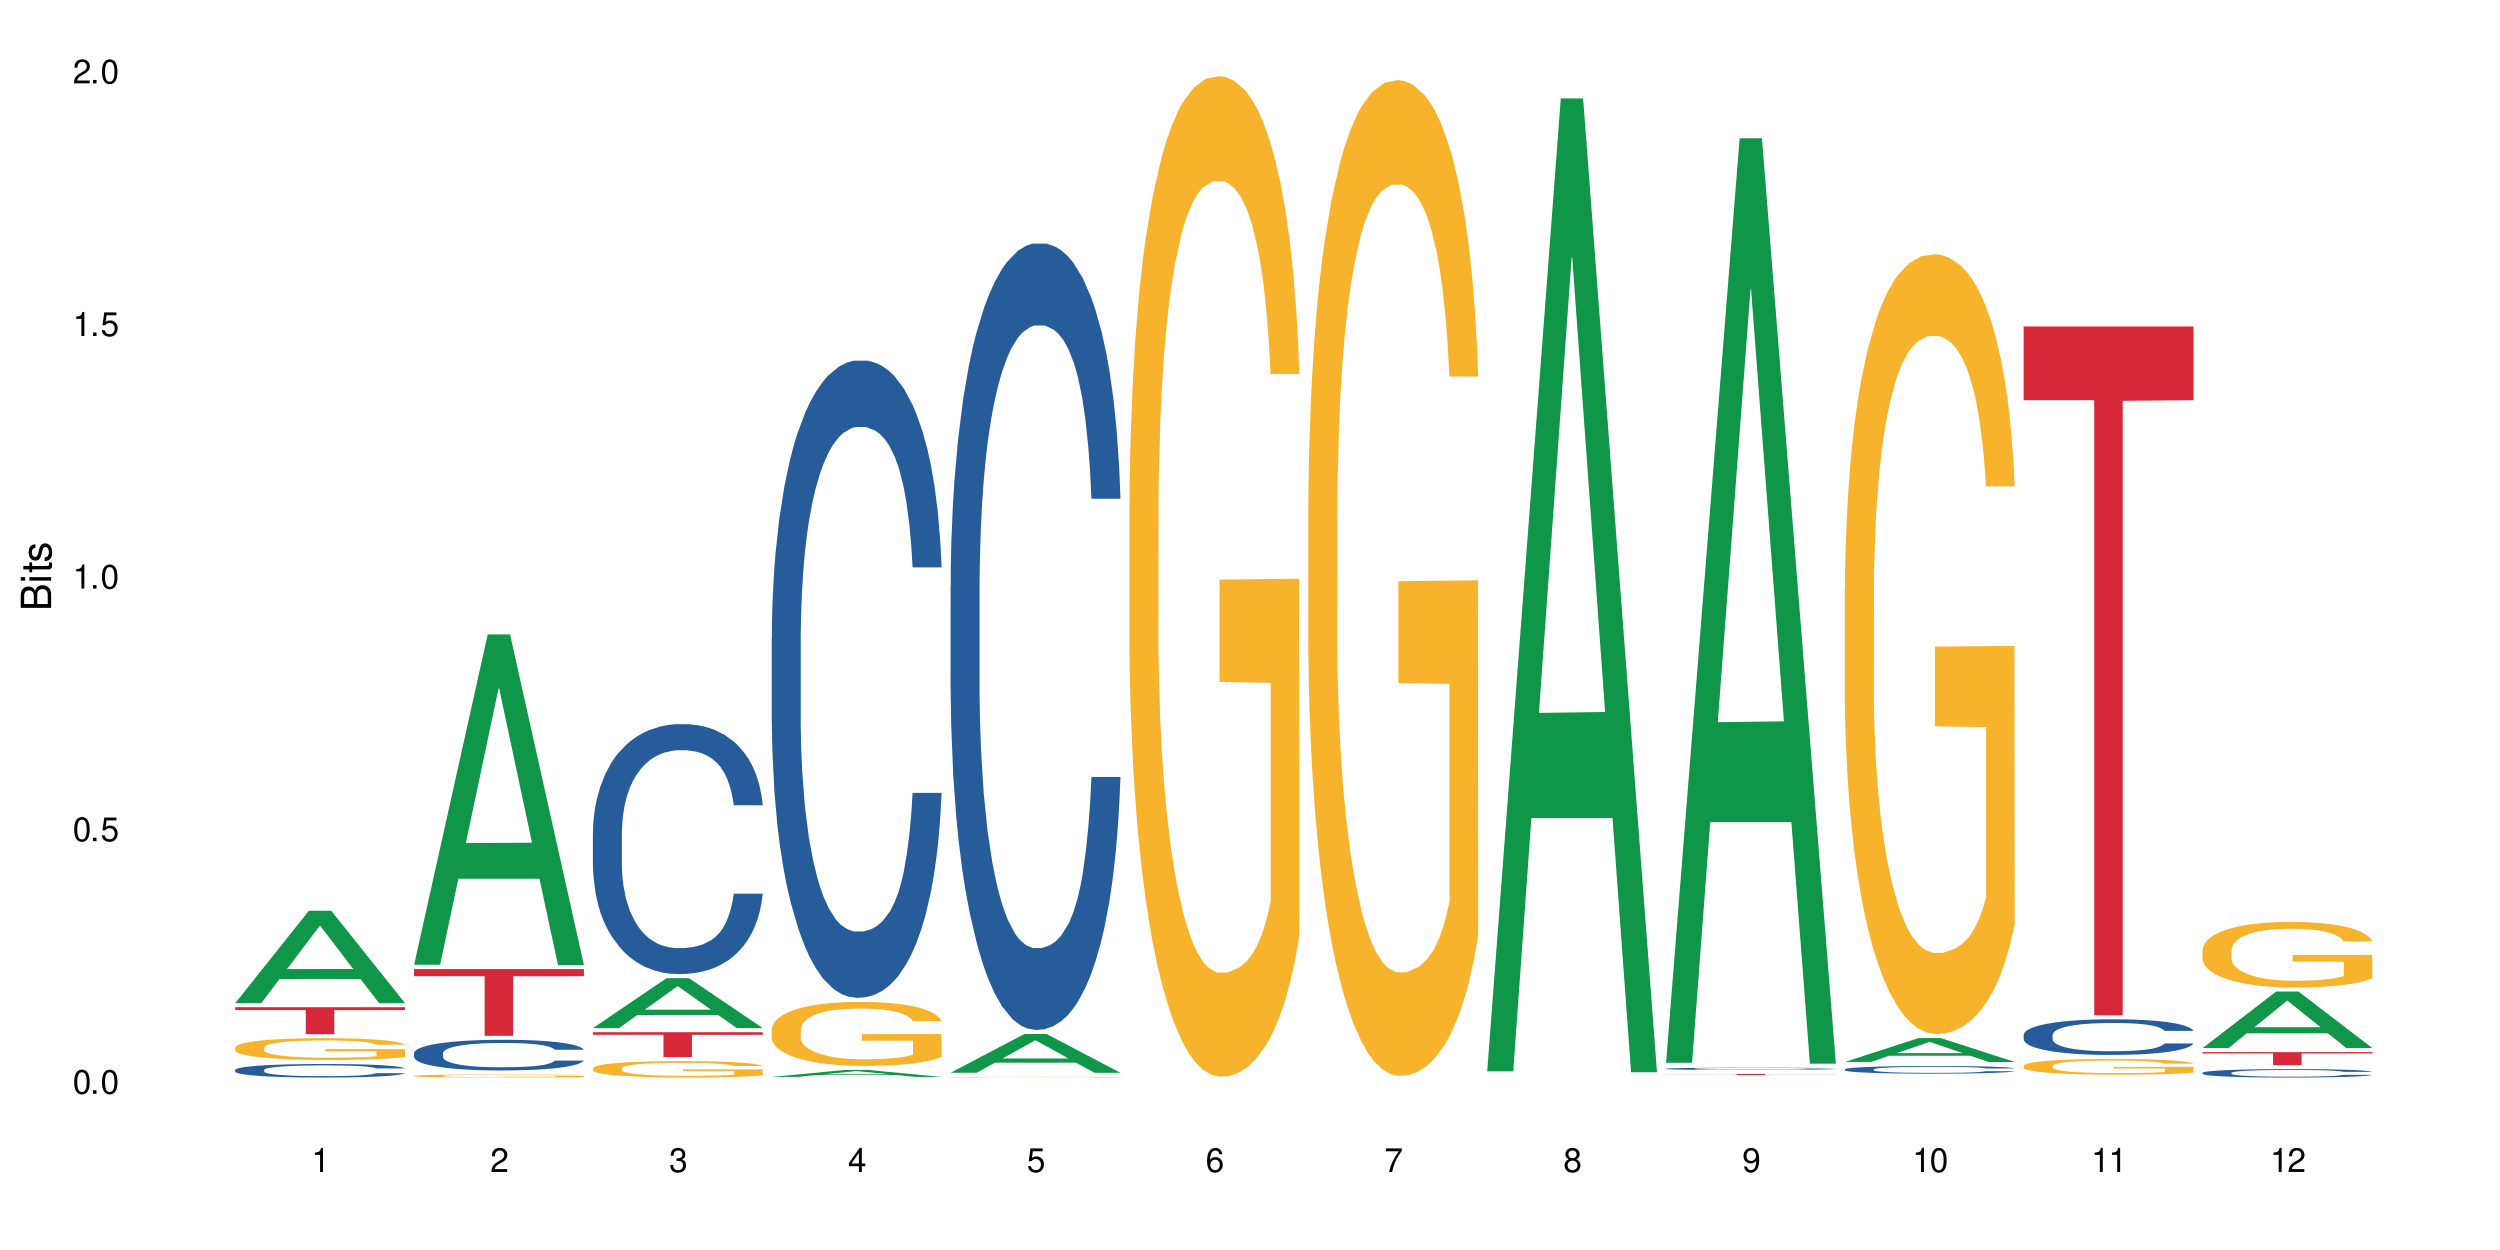 <?xml version="1.0" encoding="UTF-8"?>
<svg xmlns="http://www.w3.org/2000/svg" xmlns:xlink="http://www.w3.org/1999/xlink" width="720" height="360" viewBox="0 0 720 360">
<defs>
<g>
<g id="glyph-0-0">
</g>
<g id="glyph-0-1">
<path d="M 2.641 -6.938 C 2 -6.938 1.422 -6.656 1.078 -6.172 C 0.641 -5.562 0.406 -4.641 0.406 -3.359 C 0.406 -1.016 1.188 0.219 2.641 0.219 C 4.078 0.219 4.859 -1.016 4.859 -3.297 C 4.859 -4.641 4.656 -5.547 4.203 -6.172 C 3.844 -6.656 3.281 -6.938 2.641 -6.938 Z M 2.641 -6.188 C 3.547 -6.188 4 -5.25 4 -3.375 C 4 -1.406 3.562 -0.484 2.625 -0.484 C 1.734 -0.484 1.281 -1.438 1.281 -3.344 C 1.281 -5.25 1.734 -6.188 2.641 -6.188 Z M 2.641 -6.188 "/>
</g>
<g id="glyph-0-2">
<path d="M 1.828 -1 L 0.828 -1 L 0.828 0 L 1.828 0 Z M 1.828 -1 "/>
</g>
<g id="glyph-0-3">
<path d="M 4.562 -6.797 L 1.062 -6.797 L 0.547 -3.094 L 1.328 -3.094 C 1.719 -3.562 2.047 -3.734 2.578 -3.734 C 3.484 -3.734 4.062 -3.109 4.062 -2.094 C 4.062 -1.125 3.484 -0.531 2.578 -0.531 C 1.828 -0.531 1.375 -0.906 1.188 -1.672 L 0.328 -1.672 C 0.453 -1.109 0.547 -0.844 0.75 -0.594 C 1.125 -0.078 1.828 0.219 2.594 0.219 C 3.969 0.219 4.922 -0.781 4.922 -2.219 C 4.922 -3.562 4.031 -4.484 2.719 -4.484 C 2.25 -4.484 1.859 -4.359 1.469 -4.062 L 1.734 -5.969 L 4.562 -5.969 Z M 4.562 -6.797 "/>
</g>
<g id="glyph-0-4">
<path d="M 2.484 -4.938 L 2.484 0 L 3.328 0 L 3.328 -6.938 L 2.766 -6.938 C 2.469 -5.875 2.281 -5.734 0.984 -5.562 L 0.984 -4.938 Z M 2.484 -4.938 "/>
</g>
<g id="glyph-0-5">
<path d="M 4.859 -0.828 L 1.281 -0.828 C 1.359 -1.406 1.672 -1.781 2.5 -2.281 L 3.469 -2.828 C 4.406 -3.344 4.906 -4.062 4.906 -4.906 C 4.906 -5.484 4.672 -6.031 4.266 -6.406 C 3.859 -6.766 3.375 -6.938 2.719 -6.938 C 1.859 -6.938 1.219 -6.625 0.844 -6.031 C 0.609 -5.672 0.5 -5.234 0.484 -4.531 L 1.328 -4.531 C 1.359 -5.016 1.406 -5.281 1.531 -5.516 C 1.75 -5.938 2.188 -6.203 2.703 -6.203 C 3.469 -6.203 4.031 -5.641 4.031 -4.891 C 4.031 -4.344 3.719 -3.859 3.125 -3.516 L 2.234 -3 C 0.812 -2.172 0.406 -1.531 0.328 -0.016 L 4.859 -0.016 Z M 4.859 -0.828 "/>
</g>
<g id="glyph-0-6">
<path d="M 2.125 -3.188 L 2.578 -3.188 C 3.5 -3.188 3.984 -2.766 3.984 -1.922 C 3.984 -1.062 3.469 -0.531 2.594 -0.531 C 1.656 -0.531 1.203 -1 1.156 -2.016 L 0.312 -2.016 C 0.344 -1.453 0.438 -1.094 0.609 -0.781 C 0.953 -0.109 1.625 0.219 2.547 0.219 C 3.953 0.219 4.859 -0.625 4.859 -1.938 C 4.859 -2.828 4.516 -3.297 3.703 -3.594 C 4.344 -3.844 4.656 -4.328 4.656 -5.031 C 4.656 -6.219 3.875 -6.938 2.578 -6.938 C 1.203 -6.938 0.484 -6.172 0.453 -4.703 L 1.297 -4.703 C 1.312 -5.125 1.344 -5.359 1.453 -5.578 C 1.641 -5.969 2.062 -6.203 2.594 -6.203 C 3.344 -6.203 3.797 -5.75 3.797 -5 C 3.797 -4.516 3.609 -4.219 3.25 -4.047 C 3.016 -3.953 2.703 -3.922 2.125 -3.906 Z M 2.125 -3.188 "/>
</g>
<g id="glyph-0-7">
<path d="M 3.141 -1.672 L 3.141 0 L 3.984 0 L 3.984 -1.672 L 4.984 -1.672 L 4.984 -2.438 L 3.984 -2.438 L 3.984 -6.938 L 3.359 -6.938 L 0.266 -2.578 L 0.266 -1.672 Z M 3.141 -2.438 L 1 -2.438 L 3.141 -5.5 Z M 3.141 -2.438 "/>
</g>
<g id="glyph-0-8">
<path d="M 4.781 -5.125 C 4.609 -6.266 3.891 -6.938 2.844 -6.938 C 2.094 -6.938 1.422 -6.578 1.031 -5.953 C 0.594 -5.266 0.406 -4.422 0.406 -3.172 C 0.406 -2 0.578 -1.25 0.984 -0.641 C 1.359 -0.078 1.953 0.219 2.703 0.219 C 3.984 0.219 4.922 -0.75 4.922 -2.094 C 4.922 -3.375 4.062 -4.281 2.844 -4.281 C 2.172 -4.281 1.641 -4.031 1.281 -3.516 C 1.281 -5.234 1.828 -6.188 2.797 -6.188 C 3.391 -6.188 3.797 -5.797 3.938 -5.125 Z M 2.734 -3.531 C 3.547 -3.531 4.062 -2.953 4.062 -2.031 C 4.062 -1.156 3.484 -0.531 2.703 -0.531 C 1.922 -0.531 1.328 -1.188 1.328 -2.078 C 1.328 -2.938 1.906 -3.531 2.734 -3.531 Z M 2.734 -3.531 "/>
</g>
<g id="glyph-0-9">
<path d="M 4.984 -6.797 L 0.438 -6.797 L 0.438 -5.969 L 4.109 -5.969 C 2.5 -3.656 1.828 -2.234 1.328 0 L 2.219 0 C 2.594 -2.172 3.453 -4.047 4.984 -6.094 Z M 4.984 -6.797 "/>
</g>
<g id="glyph-0-10">
<path d="M 3.75 -3.656 C 4.469 -4.094 4.688 -4.438 4.688 -5.078 C 4.688 -6.172 3.844 -6.938 2.641 -6.938 C 1.438 -6.938 0.594 -6.172 0.594 -5.094 C 0.594 -4.438 0.812 -4.094 1.516 -3.656 C 0.734 -3.266 0.359 -2.703 0.359 -1.922 C 0.359 -0.656 1.281 0.219 2.641 0.219 C 3.984 0.219 4.922 -0.656 4.922 -1.922 C 4.922 -2.703 4.531 -3.266 3.75 -3.656 Z M 2.641 -6.188 C 3.359 -6.188 3.812 -5.75 3.812 -5.062 C 3.812 -4.406 3.344 -3.984 2.641 -3.984 C 1.922 -3.984 1.453 -4.406 1.453 -5.078 C 1.453 -5.75 1.922 -6.188 2.641 -6.188 Z M 2.641 -3.266 C 3.484 -3.266 4.062 -2.719 4.062 -1.906 C 4.062 -1.078 3.484 -0.531 2.625 -0.531 C 1.797 -0.531 1.219 -1.094 1.219 -1.906 C 1.219 -2.719 1.781 -3.266 2.641 -3.266 Z M 2.641 -3.266 "/>
</g>
<g id="glyph-0-11">
<path d="M 0.516 -1.578 C 0.672 -0.453 1.406 0.219 2.438 0.219 C 3.188 0.219 3.859 -0.141 4.266 -0.766 C 4.688 -1.453 4.891 -2.297 4.891 -3.547 C 4.891 -4.719 4.703 -5.453 4.312 -6.078 C 3.938 -6.641 3.344 -6.938 2.594 -6.938 C 1.297 -6.938 0.359 -5.969 0.359 -4.625 C 0.359 -3.344 1.234 -2.453 2.453 -2.453 C 3.094 -2.453 3.578 -2.672 4.016 -3.203 C 4 -1.484 3.469 -0.531 2.5 -0.531 C 1.906 -0.531 1.484 -0.906 1.359 -1.578 Z M 2.578 -6.203 C 3.375 -6.203 3.969 -5.531 3.969 -4.641 C 3.969 -3.797 3.391 -3.188 2.547 -3.188 C 1.734 -3.188 1.234 -3.766 1.234 -4.688 C 1.234 -5.562 1.797 -6.203 2.578 -6.203 Z M 2.578 -6.203 "/>
</g>
<g id="glyph-1-0">
</g>
<g id="glyph-1-1">
<path d="M 0 -0.953 L 0 -4.891 C 0 -5.719 -0.234 -6.344 -0.734 -6.797 C -1.188 -7.234 -1.812 -7.469 -2.5 -7.469 C -3.547 -7.469 -4.188 -7 -4.625 -5.875 C -4.984 -6.688 -5.625 -7.094 -6.531 -7.094 C -7.172 -7.094 -7.734 -6.859 -8.141 -6.391 C -8.562 -5.922 -8.75 -5.344 -8.75 -4.5 L -8.75 -0.953 Z M -4.984 -2.062 L -7.766 -2.062 L -7.766 -4.219 C -7.766 -4.844 -7.688 -5.203 -7.453 -5.5 C -7.219 -5.812 -6.859 -5.969 -6.375 -5.969 C -5.891 -5.969 -5.531 -5.812 -5.297 -5.5 C -5.062 -5.203 -4.984 -4.844 -4.984 -4.219 Z M -0.984 -2.062 L -4 -2.062 L -4 -4.781 C -4 -5.766 -3.438 -6.359 -2.484 -6.359 C -1.547 -6.359 -0.984 -5.766 -0.984 -4.781 Z M -0.984 -2.062 "/>
</g>
<g id="glyph-1-2">
<path d="M -6.281 -1.797 L -6.281 -0.797 L 0 -0.797 L 0 -1.797 Z M -8.75 -1.797 L -8.75 -0.797 L -7.484 -0.797 L -7.484 -1.797 Z M -8.75 -1.797 "/>
</g>
<g id="glyph-1-3">
<path d="M -6.281 -3.047 L -6.281 -2.016 L -8.016 -2.016 L -8.016 -1.016 L -6.281 -1.016 L -6.281 -0.172 L -5.469 -0.172 L -5.469 -1.016 L -0.719 -1.016 C -0.078 -1.016 0.281 -1.453 0.281 -2.234 C 0.281 -2.5 0.25 -2.719 0.188 -3.047 L -0.641 -3.047 C -0.609 -2.906 -0.594 -2.766 -0.594 -2.562 C -0.594 -2.141 -0.719 -2.016 -1.156 -2.016 L -5.469 -2.016 L -5.469 -3.047 Z M -6.281 -3.047 "/>
</g>
<g id="glyph-1-4">
<path d="M -4.531 -5.25 C -5.766 -5.25 -6.469 -4.422 -6.469 -2.969 C -6.469 -1.516 -5.719 -0.562 -4.547 -0.562 C -3.562 -0.562 -3.094 -1.062 -2.734 -2.562 L -2.516 -3.484 C -2.344 -4.188 -2.094 -4.469 -1.641 -4.469 C -1.047 -4.469 -0.641 -3.875 -0.641 -3 C -0.641 -2.453 -0.797 -2 -1.062 -1.75 C -1.25 -1.594 -1.422 -1.531 -1.875 -1.469 L -1.875 -0.406 C -0.422 -0.453 0.281 -1.266 0.281 -2.922 C 0.281 -4.5 -0.5 -5.516 -1.719 -5.516 C -2.656 -5.516 -3.172 -4.984 -3.469 -3.734 L -3.703 -2.766 C -3.891 -1.953 -4.156 -1.609 -4.594 -1.609 C -5.188 -1.609 -5.547 -2.125 -5.547 -2.938 C -5.547 -3.75 -5.203 -4.172 -4.531 -4.203 Z M -4.531 -5.25 "/>
</g>
</g>
</defs>
<rect x="-72" y="-36" width="864" height="432" fill="rgb(100%, 100%, 100%)" fill-opacity="1"/>
<path fill-rule="nonzero" fill="rgb(6.275%, 58.824%, 28.235%)" fill-opacity="1" d="M 67.73 288.895 L 67.785 288.867 L 88.957 262.293 L 95.387 262.293 L 116.664 288.918 L 109.188 288.918 L 103.855 281.969 L 80.488 281.969 L 75.258 288.895 L 67.73 288.895 L 82.734 279.094 L 101.711 279.066 L 92.25 266.645 L 92.145 266.617 L 92.039 266.691 L 82.684 279.066 L 82.734 279.094 Z M 67.73 288.895 "/>
<path fill-rule="nonzero" fill="rgb(14.51%, 36.078%, 60%)" fill-opacity="1" d="M 67.73 308.133 L 67.789 308.129 L 67.789 308.043 L 67.969 307.906 L 68.387 307.734 L 68.805 307.617 L 69.879 307.406 L 71.371 307.203 L 72.922 307.047 L 74.055 306.953 L 75.07 306.883 L 77.398 306.75 L 78.891 306.684 L 80.5 306.621 L 82.469 306.559 L 83.902 306.523 L 87.125 306.469 L 89.512 306.441 L 91.363 306.434 L 95.359 306.434 L 97.746 306.445 L 99.477 306.465 L 101.387 306.492 L 102.996 306.523 L 105.801 306.602 L 108.309 306.703 L 109.441 306.762 L 111.234 306.871 L 112.605 306.977 L 113.559 307.07 L 114.633 307.203 L 115.59 307.363 L 116.305 307.547 L 116.664 307.699 L 108.309 307.699 L 107.891 307.555 L 107.414 307.445 L 106.52 307.301 L 105.625 307.195 L 104.371 307.094 L 103.238 307.023 L 101.684 306.957 L 100.312 306.914 L 98.879 306.883 L 97.508 306.859 L 94.883 306.84 L 91.84 306.84 L 90.707 306.848 L 88.379 306.875 L 87.125 306.898 L 85.336 306.949 L 84.082 306.996 L 82.59 307.066 L 81.574 307.129 L 80.32 307.223 L 79.426 307.305 L 78.414 307.422 L 77.816 307.512 L 77.277 307.609 L 76.801 307.727 L 76.441 307.852 L 76.203 307.984 L 76.086 308.113 L 76.086 308.668 L 76.203 308.797 L 76.504 308.945 L 77.277 309.164 L 78.414 309.352 L 79.727 309.504 L 80.977 309.609 L 81.695 309.66 L 82.648 309.715 L 84.141 309.789 L 86.289 309.859 L 87.543 309.887 L 89.453 309.918 L 91.422 309.93 L 94.047 309.93 L 96.375 309.918 L 97.926 309.898 L 99.535 309.871 L 101.746 309.809 L 103.117 309.754 L 104.312 309.684 L 105.207 309.617 L 105.801 309.559 L 106.699 309.449 L 107.414 309.328 L 107.949 309.203 L 108.309 309.082 L 116.664 309.082 L 116.305 309.223 L 115.77 309.363 L 115.23 309.469 L 114.395 309.59 L 113.441 309.703 L 112.066 309.828 L 110.934 309.91 L 109.441 310 L 108.07 310.066 L 106.578 310.129 L 104.371 310.199 L 102.938 310.234 L 101.387 310.266 L 99.535 310.297 L 97.211 310.32 L 94.703 310.336 L 92.375 310.34 L 89.871 310.332 L 88.02 310.316 L 85.574 310.285 L 82.531 310.219 L 80.32 310.152 L 78.59 310.086 L 77.102 310.012 L 75.43 309.918 L 73.281 309.758 L 71.969 309.637 L 71.074 309.539 L 70.059 309.398 L 69.344 309.273 L 68.508 309.074 L 67.91 308.82 L 67.73 308.625 Z M 67.73 308.133 "/>
<path fill-rule="nonzero" fill="rgb(96.863%, 70.196%, 16.863%)" fill-opacity="1" d="M 67.73 301.688 L 67.789 301.68 L 67.789 301.566 L 68.031 301.309 L 68.625 300.953 L 69.402 300.66 L 70.238 300.43 L 70.773 300.309 L 71.668 300.137 L 72.445 300.012 L 74.414 299.754 L 76.922 299.516 L 78.293 299.41 L 79.844 299.312 L 82.051 299.203 L 83.066 299.164 L 86.172 299.074 L 89.691 299.016 L 93.57 298.996 L 95.359 299.004 L 97.805 299.027 L 101.148 299.09 L 103.059 299.148 L 104.551 299.203 L 106.102 299.277 L 108.012 299.395 L 109.801 299.531 L 111.234 299.668 L 112.664 299.84 L 113.859 300.023 L 114.871 300.223 L 115.77 300.465 L 116.305 300.664 L 116.664 300.867 L 108.367 300.867 L 107.891 300.664 L 107.355 300.512 L 106.461 300.32 L 105.562 300.184 L 104.668 300.074 L 102.996 299.926 L 101.566 299.836 L 99.777 299.754 L 98.047 299.703 L 96.074 299.668 L 94.883 299.656 L 91.719 299.656 L 88.855 299.695 L 87.184 299.742 L 85.992 299.789 L 84.32 299.875 L 83.305 299.945 L 82.707 299.988 L 80.918 300.168 L 79.727 300.328 L 79.07 300.438 L 78.234 300.609 L 77.637 300.762 L 76.98 300.992 L 76.621 301.164 L 76.145 301.555 L 76.086 302.586 L 76.266 302.805 L 76.621 303.039 L 77.102 303.246 L 77.816 303.461 L 78.531 303.629 L 79.785 303.852 L 80.859 304 L 81.695 304.098 L 83.305 304.254 L 83.961 304.305 L 85.512 304.406 L 87.125 304.488 L 89.094 304.559 L 90.586 304.59 L 92.973 304.621 L 96.016 304.621 L 99.598 304.586 L 101.863 304.539 L 103.414 304.492 L 104.43 304.453 L 105.684 304.391 L 106.578 304.332 L 107.414 304.27 L 108.43 304.172 L 108.43 302.805 L 93.688 302.797 L 93.688 302.156 L 116.602 302.148 L 116.664 304.391 L 115.41 304.547 L 113.859 304.695 L 112.367 304.809 L 110.816 304.906 L 108.605 305.016 L 106.816 305.086 L 104.07 305.164 L 101.566 305.215 L 98.941 305.25 L 96.613 305.27 L 93.867 305.273 L 91.422 305.262 L 88.797 305.227 L 86.707 305.184 L 84.797 305.125 L 82.887 305.051 L 80.5 304.93 L 78.949 304.832 L 77.34 304.711 L 75.727 304.57 L 74.297 304.414 L 73.34 304.293 L 72.387 304.156 L 71.371 303.984 L 70.418 303.789 L 69.699 303.613 L 69.043 303.41 L 68.566 303.223 L 68.09 302.965 L 67.852 302.758 L 67.73 302.578 Z M 67.73 301.688 "/>
<path fill-rule="nonzero" fill="rgb(83.922%, 15.686%, 22.353%)" fill-opacity="1" d="M 67.73 290.078 L 116.664 290.078 L 116.664 290.906 L 96.27 290.914 L 96.27 297.84 L 88.066 297.84 L 88.066 290.922 L 87.945 290.906 L 67.73 290.906 Z M 67.73 290.078 "/>
<path fill-rule="nonzero" fill="rgb(6.275%, 58.824%, 28.235%)" fill-opacity="1" d="M 119.238 277.848 L 119.289 277.758 L 140.465 182.707 L 146.895 182.707 L 168.172 277.938 L 160.695 277.938 L 155.363 253.078 L 131.996 253.078 L 126.766 277.848 L 119.238 277.848 L 134.242 242.797 L 153.219 242.707 L 143.758 198.266 L 143.652 198.176 L 143.547 198.445 L 134.191 242.707 L 134.242 242.797 Z M 119.238 277.848 "/>
<path fill-rule="nonzero" fill="rgb(14.51%, 36.078%, 60%)" fill-opacity="1" d="M 119.238 303.305 L 119.297 303.297 L 119.297 303.102 L 119.477 302.797 L 119.895 302.41 L 120.312 302.141 L 121.387 301.668 L 122.879 301.207 L 124.43 300.852 L 125.562 300.641 L 126.578 300.48 L 128.906 300.184 L 130.398 300.031 L 132.008 299.891 L 133.977 299.754 L 135.41 299.676 L 138.633 299.547 L 141.02 299.488 L 142.871 299.465 L 146.867 299.465 L 149.254 299.496 L 150.984 299.539 L 152.895 299.602 L 154.504 299.676 L 157.309 299.852 L 159.816 300.078 L 160.949 300.207 L 162.742 300.457 L 164.113 300.699 L 165.066 300.91 L 166.141 301.207 L 167.098 301.57 L 167.812 301.98 L 168.172 302.328 L 159.816 302.328 L 159.398 302.004 L 158.922 301.754 L 158.027 301.426 L 157.133 301.191 L 155.879 300.957 L 154.746 300.805 L 153.191 300.652 L 151.82 300.555 L 150.387 300.48 L 149.016 300.434 L 146.391 300.383 L 143.348 300.383 L 142.211 300.402 L 139.887 300.465 L 138.633 300.523 L 136.844 300.633 L 135.59 300.738 L 134.098 300.902 L 133.082 301.039 L 131.828 301.246 L 130.934 301.434 L 129.922 301.699 L 129.324 301.902 L 128.785 302.125 L 128.309 302.391 L 127.949 302.676 L 127.711 302.973 L 127.594 303.262 L 127.594 304.512 L 127.711 304.805 L 128.012 305.141 L 128.785 305.633 L 129.922 306.062 L 131.234 306.398 L 132.484 306.641 L 133.203 306.754 L 134.156 306.883 L 135.648 307.047 L 137.797 307.207 L 139.051 307.27 L 140.961 307.336 L 142.93 307.367 L 145.555 307.367 L 147.883 307.336 L 149.434 307.297 L 151.043 307.23 L 153.254 307.094 L 154.625 306.965 L 155.816 306.812 L 156.715 306.66 L 157.309 306.527 L 158.207 306.277 L 158.922 306.004 L 159.457 305.723 L 159.816 305.449 L 168.172 305.449 L 167.812 305.77 L 167.277 306.086 L 166.738 306.32 L 165.902 306.602 L 164.949 306.852 L 163.574 307.133 L 162.441 307.32 L 160.949 307.52 L 159.578 307.676 L 158.086 307.812 L 155.879 307.973 L 154.445 308.055 L 152.895 308.125 L 151.043 308.191 L 148.719 308.246 L 146.211 308.277 L 143.883 308.289 L 141.379 308.27 L 139.527 308.238 L 137.082 308.168 L 134.039 308.02 L 131.828 307.867 L 130.098 307.715 L 128.605 307.555 L 126.938 307.336 L 124.789 306.98 L 123.477 306.707 L 122.582 306.48 L 121.566 306.168 L 120.852 305.883 L 120.016 305.434 L 119.418 304.859 L 119.238 304.418 Z M 119.238 303.305 "/>
<path fill-rule="nonzero" fill="rgb(96.863%, 70.196%, 16.863%)" fill-opacity="1" d="M 119.238 309.828 L 119.297 309.828 L 119.297 309.812 L 119.535 309.773 L 120.133 309.723 L 120.91 309.684 L 121.746 309.648 L 122.281 309.633 L 123.176 309.609 L 123.953 309.59 L 125.922 309.555 L 128.43 309.52 L 129.801 309.504 L 131.352 309.492 L 133.559 309.477 L 134.574 309.469 L 137.676 309.457 L 141.199 309.449 L 145.078 309.445 L 146.867 309.445 L 149.312 309.449 L 152.656 309.457 L 154.566 309.465 L 156.059 309.477 L 157.609 309.484 L 159.52 309.5 L 161.309 309.52 L 162.742 309.539 L 164.172 309.566 L 165.367 309.59 L 166.379 309.621 L 167.277 309.652 L 167.812 309.684 L 168.172 309.711 L 159.875 309.711 L 159.398 309.684 L 158.863 309.66 L 157.965 309.633 L 157.07 309.613 L 156.176 309.598 L 154.504 309.578 L 153.074 309.566 L 151.281 309.555 L 149.551 309.547 L 147.582 309.539 L 143.227 309.539 L 140.363 309.547 L 138.691 309.551 L 137.5 309.559 L 135.828 309.57 L 134.812 309.578 L 134.215 309.586 L 132.426 309.613 L 131.234 309.633 L 130.578 309.648 L 129.742 309.676 L 129.145 309.695 L 128.488 309.73 L 128.129 309.754 L 127.652 309.809 L 127.594 309.957 L 127.773 309.988 L 128.129 310.02 L 128.605 310.051 L 129.324 310.082 L 130.039 310.105 L 131.293 310.137 L 132.367 310.156 L 133.203 310.172 L 134.812 310.191 L 135.469 310.199 L 137.02 310.215 L 138.633 310.227 L 140.602 310.234 L 142.094 310.242 L 144.48 310.246 L 147.523 310.246 L 151.105 310.238 L 153.371 310.234 L 154.922 310.227 L 155.938 310.223 L 157.191 310.211 L 158.086 310.203 L 158.922 310.195 L 159.938 310.18 L 159.938 309.988 L 145.195 309.984 L 145.195 309.895 L 168.109 309.895 L 168.172 310.211 L 166.918 310.234 L 165.367 310.254 L 163.875 310.273 L 162.324 310.285 L 160.113 310.301 L 158.324 310.312 L 155.578 310.324 L 153.074 310.328 L 150.449 310.336 L 148.121 310.336 L 145.375 310.34 L 142.93 310.336 L 140.305 310.332 L 138.215 310.324 L 136.305 310.316 L 134.395 310.305 L 132.008 310.289 L 130.457 310.273 L 128.848 310.258 L 127.234 310.238 L 125.801 310.215 L 124.848 310.199 L 123.895 310.18 L 122.879 310.156 L 121.926 310.125 L 121.207 310.102 L 120.551 310.074 L 120.074 310.047 L 119.598 310.008 L 119.359 309.98 L 119.238 309.953 Z M 119.238 309.828 "/>
<path fill-rule="nonzero" fill="rgb(83.922%, 15.686%, 22.353%)" fill-opacity="1" d="M 119.238 279.094 L 168.172 279.094 L 168.172 281.152 L 147.777 281.168 L 147.777 298.309 L 139.574 298.309 L 139.574 281.188 L 139.453 281.152 L 119.238 281.152 Z M 119.238 279.094 "/>
<path fill-rule="nonzero" fill="rgb(6.275%, 58.824%, 28.235%)" fill-opacity="1" d="M 170.746 296.094 L 170.797 296.078 L 191.973 281.695 L 198.402 281.695 L 219.68 296.105 L 212.203 296.105 L 206.871 292.344 L 183.504 292.344 L 178.273 296.094 L 170.746 296.094 L 185.75 290.789 L 204.727 290.777 L 195.266 284.051 L 195.16 284.039 L 195.055 284.078 L 185.699 290.777 L 185.75 290.789 Z M 170.746 296.094 "/>
<path fill-rule="nonzero" fill="rgb(14.51%, 36.078%, 60%)" fill-opacity="1" d="M 170.746 239.887 L 170.805 239.82 L 170.805 238.242 L 170.984 235.742 L 171.402 232.586 L 171.82 230.414 L 172.895 226.531 L 174.387 222.785 L 175.938 219.891 L 177.07 218.18 L 178.086 216.863 L 180.414 214.43 L 181.906 213.18 L 183.516 212.062 L 185.484 210.941 L 186.918 210.285 L 190.141 209.234 L 192.527 208.773 L 194.375 208.574 L 198.375 208.574 L 200.762 208.84 L 202.492 209.168 L 204.402 209.695 L 206.012 210.285 L 208.816 211.734 L 211.324 213.574 L 212.457 214.625 L 214.25 216.668 L 215.621 218.641 L 216.574 220.352 L 217.648 222.785 L 218.605 225.742 L 219.32 229.098 L 219.68 231.926 L 211.324 231.926 L 210.906 229.297 L 210.43 227.258 L 209.535 224.559 L 208.641 222.652 L 207.387 220.746 L 206.25 219.496 L 204.699 218.246 L 203.328 217.457 L 201.895 216.863 L 200.523 216.469 L 197.898 216.074 L 194.855 216.074 L 193.719 216.207 L 191.395 216.73 L 190.141 217.191 L 188.352 218.113 L 187.098 218.969 L 185.605 220.285 L 184.59 221.402 L 183.336 223.113 L 182.441 224.625 L 181.426 226.797 L 180.832 228.441 L 180.293 230.281 L 179.816 232.453 L 179.457 234.754 L 179.219 237.191 L 179.102 239.559 L 179.102 249.754 L 179.219 252.121 L 179.52 254.883 L 180.293 258.898 L 181.426 262.383 L 182.742 265.145 L 183.992 267.121 L 184.711 268.039 L 185.664 269.094 L 187.156 270.41 L 189.305 271.723 L 190.559 272.25 L 192.469 272.777 L 194.438 273.039 L 197.062 273.039 L 199.391 272.777 L 200.941 272.449 L 202.551 271.922 L 204.762 270.805 L 206.133 269.75 L 207.324 268.5 L 208.223 267.25 L 208.816 266.199 L 209.711 264.16 L 210.43 261.922 L 210.965 259.621 L 211.324 257.383 L 219.68 257.383 L 219.32 260.016 L 218.785 262.582 L 218.246 264.488 L 217.41 266.789 L 216.457 268.828 L 215.082 271.133 L 213.949 272.645 L 212.457 274.289 L 211.086 275.539 L 209.594 276.656 L 207.387 277.973 L 205.953 278.633 L 204.402 279.223 L 202.551 279.75 L 200.227 280.211 L 197.719 280.473 L 195.391 280.539 L 192.887 280.406 L 191.035 280.145 L 188.59 279.551 L 185.547 278.367 L 183.336 277.117 L 181.605 275.867 L 180.113 274.555 L 178.445 272.777 L 176.297 269.883 L 174.984 267.645 L 174.086 265.805 L 173.074 263.238 L 172.355 260.938 L 171.523 257.254 L 170.926 252.582 L 170.746 248.965 Z M 170.746 239.887 "/>
<path fill-rule="nonzero" fill="rgb(96.863%, 70.196%, 16.863%)" fill-opacity="1" d="M 170.746 307.629 L 170.805 307.625 L 170.805 307.539 L 171.043 307.344 L 171.641 307.074 L 172.418 306.855 L 173.254 306.68 L 173.789 306.59 L 174.684 306.461 L 175.461 306.367 L 177.43 306.172 L 179.938 305.988 L 181.309 305.91 L 182.859 305.836 L 185.066 305.754 L 186.082 305.727 L 189.184 305.656 L 192.707 305.613 L 196.586 305.598 L 198.375 305.605 L 200.82 305.621 L 204.164 305.668 L 206.074 305.711 L 207.566 305.754 L 209.117 305.812 L 211.027 305.898 L 212.816 306 L 214.25 306.105 L 215.68 306.234 L 216.875 306.375 L 217.887 306.527 L 218.785 306.707 L 219.32 306.859 L 219.68 307.012 L 211.383 307.012 L 210.906 306.859 L 210.371 306.742 L 209.473 306.598 L 208.578 306.496 L 207.684 306.414 L 206.012 306.301 L 204.582 306.23 L 202.789 306.172 L 201.059 306.133 L 199.09 306.105 L 197.898 306.098 L 194.734 306.098 L 191.871 306.129 L 190.199 306.16 L 189.008 306.195 L 187.336 306.262 L 186.32 306.312 L 185.723 306.348 L 183.934 306.48 L 182.742 306.602 L 182.086 306.688 L 181.25 306.816 L 180.652 306.934 L 179.996 307.105 L 179.637 307.234 L 179.16 307.531 L 179.102 308.309 L 179.281 308.473 L 179.637 308.648 L 180.113 308.805 L 180.832 308.969 L 181.547 309.098 L 182.801 309.266 L 183.875 309.379 L 184.711 309.449 L 186.32 309.566 L 186.977 309.605 L 188.527 309.684 L 190.141 309.746 L 192.109 309.797 L 193.602 309.824 L 195.988 309.844 L 199.031 309.844 L 202.613 309.82 L 204.879 309.785 L 206.43 309.75 L 207.445 309.719 L 208.699 309.672 L 209.594 309.629 L 210.43 309.582 L 211.445 309.508 L 211.445 308.473 L 196.703 308.469 L 196.703 307.984 L 219.617 307.98 L 219.68 309.672 L 218.426 309.789 L 216.875 309.902 L 215.383 309.988 L 213.832 310.062 L 211.621 310.145 L 209.832 310.195 L 207.086 310.254 L 204.582 310.293 L 201.957 310.32 L 199.629 310.332 L 196.883 310.34 L 194.438 310.328 L 191.812 310.305 L 189.723 310.27 L 187.812 310.227 L 185.902 310.168 L 183.516 310.078 L 181.965 310.004 L 180.355 309.914 L 178.742 309.805 L 177.309 309.688 L 176.355 309.598 L 175.402 309.492 L 174.387 309.363 L 173.43 309.219 L 172.715 309.082 L 172.059 308.93 L 171.582 308.789 L 171.105 308.594 L 170.867 308.438 L 170.746 308.305 Z M 170.746 307.629 "/>
<path fill-rule="nonzero" fill="rgb(83.922%, 15.686%, 22.353%)" fill-opacity="1" d="M 170.746 297.266 L 219.68 297.266 L 219.68 298.031 L 199.285 298.039 L 199.285 304.441 L 191.078 304.441 L 191.078 298.047 L 190.961 298.031 L 170.746 298.031 Z M 170.746 297.266 "/>
<path fill-rule="nonzero" fill="rgb(6.275%, 58.824%, 28.235%)" fill-opacity="1" d="M 222.254 310.148 L 222.305 310.148 L 243.48 308.137 L 249.91 308.137 L 271.188 310.152 L 263.711 310.152 L 258.379 309.625 L 235.008 309.625 L 229.781 310.148 L 222.254 310.148 L 237.258 309.41 L 256.234 309.406 L 246.773 308.469 L 246.668 308.465 L 246.562 308.473 L 237.207 309.406 L 237.258 309.41 Z M 222.254 310.148 "/>
<path fill-rule="nonzero" fill="rgb(14.51%, 36.078%, 60%)" fill-opacity="1" d="M 222.254 183.719 L 222.312 183.551 L 222.312 179.523 L 222.492 173.148 L 222.91 165.098 L 223.328 159.562 L 224.402 149.664 L 225.895 140.102 L 227.445 132.719 L 228.578 128.359 L 229.594 125.004 L 231.922 118.797 L 233.414 115.609 L 235.023 112.758 L 236.992 109.906 L 238.426 108.227 L 241.648 105.543 L 244.035 104.367 L 245.883 103.867 L 249.883 103.867 L 252.27 104.535 L 254 105.375 L 255.91 106.719 L 257.52 108.227 L 260.324 111.918 L 262.832 116.617 L 263.965 119.301 L 265.754 124.5 L 267.129 129.531 L 268.082 133.895 L 269.156 140.102 L 270.113 147.648 L 270.828 156.207 L 271.188 163.418 L 262.832 163.418 L 262.414 156.711 L 261.938 151.508 L 261.043 144.629 L 260.145 139.766 L 258.895 134.902 L 257.758 131.715 L 256.207 128.527 L 254.836 126.512 L 253.402 125.004 L 252.031 123.996 L 249.406 122.988 L 246.363 122.988 L 245.227 123.324 L 242.902 124.668 L 241.648 125.844 L 239.855 128.191 L 238.605 130.371 L 237.113 133.727 L 236.098 136.578 L 234.844 140.941 L 233.949 144.797 L 232.934 150.336 L 232.34 154.527 L 231.801 159.227 L 231.324 164.762 L 230.965 170.633 L 230.727 176.84 L 230.609 182.879 L 230.609 208.883 L 230.727 214.922 L 231.027 221.969 L 231.801 232.199 L 232.934 241.09 L 234.25 248.137 L 235.5 253.168 L 236.219 255.52 L 237.172 258.203 L 238.664 261.559 L 240.812 264.914 L 242.066 266.254 L 243.977 267.598 L 245.945 268.27 L 248.57 268.27 L 250.898 267.598 L 252.449 266.758 L 254.059 265.418 L 256.266 262.562 L 257.641 259.879 L 258.832 256.691 L 259.73 253.504 L 260.324 250.82 L 261.219 245.621 L 261.938 239.918 L 262.473 234.047 L 262.832 228.34 L 271.188 228.34 L 270.828 235.051 L 270.289 241.594 L 269.754 246.461 L 268.918 252.332 L 267.965 257.531 L 266.59 263.402 L 265.457 267.262 L 263.965 271.457 L 262.594 274.645 L 261.102 277.496 L 258.895 280.852 L 257.461 282.527 L 255.91 284.039 L 254.059 285.379 L 251.73 286.555 L 249.227 287.223 L 246.898 287.391 L 244.391 287.059 L 242.543 286.387 L 240.098 284.875 L 237.051 281.855 L 234.844 278.668 L 233.113 275.48 L 231.621 272.125 L 229.953 267.598 L 227.805 260.215 L 226.492 254.512 L 225.594 249.816 L 224.582 243.273 L 223.863 237.402 L 223.031 228.008 L 222.434 216.094 L 222.254 206.867 Z M 222.254 183.719 "/>
<path fill-rule="nonzero" fill="rgb(96.863%, 70.196%, 16.863%)" fill-opacity="1" d="M 222.254 296.445 L 222.312 296.426 L 222.312 296.09 L 222.551 295.332 L 223.148 294.289 L 223.926 293.43 L 224.762 292.758 L 225.297 292.406 L 226.191 291.898 L 226.969 291.531 L 228.938 290.773 L 231.445 290.066 L 232.816 289.762 L 234.367 289.477 L 236.574 289.156 L 237.59 289.039 L 240.691 288.77 L 244.215 288.602 L 248.094 288.551 L 249.883 288.566 L 252.328 288.637 L 255.672 288.82 L 257.582 288.988 L 259.07 289.156 L 260.625 289.375 L 262.535 289.711 L 264.324 290.117 L 265.754 290.52 L 267.188 291.023 L 268.383 291.562 L 269.395 292.152 L 270.289 292.859 L 270.828 293.449 L 271.188 294.039 L 262.891 294.039 L 262.414 293.449 L 261.875 292.992 L 260.98 292.438 L 260.086 292.035 L 259.191 291.715 L 257.52 291.277 L 256.09 291.008 L 254.297 290.773 L 252.566 290.621 L 250.598 290.52 L 249.406 290.484 L 246.242 290.484 L 243.379 290.605 L 241.707 290.738 L 240.516 290.875 L 238.844 291.125 L 237.828 291.328 L 237.23 291.461 L 235.441 291.984 L 234.25 292.457 L 233.59 292.773 L 232.758 293.281 L 232.16 293.734 L 231.504 294.406 L 231.145 294.914 L 230.668 296.059 L 230.609 299.086 L 230.785 299.727 L 231.145 300.418 L 231.621 301.023 L 232.34 301.66 L 233.055 302.148 L 234.309 302.805 L 235.383 303.242 L 236.219 303.531 L 237.828 303.984 L 238.484 304.137 L 240.035 304.438 L 241.648 304.676 L 243.617 304.875 L 245.109 304.977 L 247.496 305.062 L 250.539 305.062 L 254.121 304.961 L 256.387 304.824 L 257.938 304.691 L 258.953 304.574 L 260.207 304.387 L 261.102 304.219 L 261.938 304.035 L 262.949 303.75 L 262.949 299.727 L 248.211 299.711 L 248.211 297.824 L 271.125 297.809 L 271.188 304.387 L 269.934 304.844 L 268.383 305.281 L 266.891 305.617 L 265.34 305.902 L 263.129 306.223 L 261.34 306.426 L 258.594 306.66 L 256.09 306.812 L 253.465 306.914 L 251.137 306.965 L 248.391 306.98 L 245.945 306.945 L 243.32 306.844 L 241.23 306.711 L 239.32 306.543 L 237.41 306.324 L 235.023 305.969 L 233.473 305.684 L 231.859 305.332 L 230.25 304.91 L 228.816 304.457 L 227.863 304.102 L 226.91 303.699 L 225.895 303.191 L 224.938 302.621 L 224.223 302.098 L 223.566 301.512 L 223.09 300.953 L 222.613 300.199 L 222.375 299.59 L 222.254 299.07 Z M 222.254 296.445 "/>
<path fill-rule="nonzero" fill="rgb(6.275%, 58.824%, 28.235%)" fill-opacity="1" d="M 273.762 308.957 L 273.812 308.945 L 294.984 297.797 L 301.418 297.797 L 322.695 308.969 L 315.219 308.969 L 309.887 306.051 L 286.516 306.051 L 281.289 308.957 L 273.762 308.957 L 288.766 304.844 L 307.742 304.836 L 298.281 299.621 L 298.176 299.609 L 298.07 299.645 L 288.711 304.836 L 288.766 304.844 Z M 273.762 308.957 "/>
<path fill-rule="nonzero" fill="rgb(14.51%, 36.078%, 60%)" fill-opacity="1" d="M 273.762 168.695 L 273.82 168.488 L 273.82 163.52 L 274 155.652 L 274.418 145.715 L 274.836 138.883 L 275.91 126.668 L 277.402 114.867 L 278.953 105.758 L 280.086 100.375 L 281.102 96.234 L 283.43 88.574 L 284.922 84.641 L 286.531 81.121 L 288.5 77.602 L 289.934 75.531 L 293.156 72.219 L 295.543 70.77 L 297.391 70.148 L 301.391 70.148 L 303.777 70.977 L 305.508 72.012 L 307.418 73.668 L 309.027 75.531 L 311.832 80.086 L 314.34 85.883 L 315.473 89.195 L 317.262 95.613 L 318.637 101.824 L 319.59 107.207 L 320.664 114.867 L 321.621 124.184 L 322.336 134.742 L 322.695 143.645 L 314.34 143.645 L 313.922 135.363 L 313.445 128.945 L 312.551 120.457 L 311.652 114.453 L 310.402 108.449 L 309.266 104.516 L 307.715 100.582 L 306.344 98.098 L 304.91 96.234 L 303.539 94.992 L 300.914 93.75 L 297.871 93.75 L 296.734 94.164 L 294.41 95.82 L 293.156 97.27 L 291.363 100.168 L 290.113 102.859 L 288.621 107 L 287.605 110.52 L 286.352 115.902 L 285.457 120.664 L 284.441 127.496 L 283.848 132.672 L 283.309 138.469 L 282.832 145.301 L 282.473 152.547 L 282.234 160.207 L 282.117 167.66 L 282.117 199.75 L 282.234 207.203 L 282.535 215.898 L 283.309 228.527 L 284.441 239.5 L 285.754 248.195 L 287.008 254.406 L 287.727 257.301 L 288.68 260.613 L 290.172 264.754 L 292.32 268.895 L 293.574 270.551 L 295.484 272.207 L 297.453 273.035 L 300.078 273.035 L 302.406 272.207 L 303.957 271.172 L 305.566 269.516 L 307.773 265.996 L 309.148 262.684 L 310.34 258.75 L 311.234 254.816 L 311.832 251.508 L 312.727 245.09 L 313.445 238.051 L 313.98 230.805 L 314.34 223.766 L 322.695 223.766 L 322.336 232.047 L 321.797 240.121 L 321.262 246.125 L 320.426 253.371 L 319.473 259.785 L 318.098 267.031 L 316.965 271.793 L 315.473 276.969 L 314.102 280.902 L 312.609 284.422 L 310.402 288.562 L 308.969 290.633 L 307.418 292.496 L 305.566 294.152 L 303.238 295.602 L 300.734 296.43 L 298.406 296.637 L 295.898 296.223 L 294.051 295.395 L 291.605 293.531 L 288.559 289.805 L 286.352 285.871 L 284.621 281.938 L 283.129 277.797 L 281.461 272.207 L 279.312 263.098 L 278 256.059 L 277.102 250.266 L 276.09 242.191 L 275.371 234.945 L 274.535 223.352 L 273.941 208.652 L 273.762 197.266 Z M 273.762 168.695 "/>
<path fill-rule="nonzero" fill="rgb(96.863%, 70.196%, 16.863%)" fill-opacity="1" d="M 273.762 310.219 L 273.82 310.215 L 274.059 310.203 L 274.656 310.191 L 275.434 310.184 L 276.27 310.176 L 276.805 310.172 L 277.699 310.164 L 278.477 310.16 L 280.445 310.152 L 282.949 310.145 L 284.324 310.141 L 285.875 310.137 L 288.082 310.133 L 289.098 310.133 L 292.199 310.129 L 295.723 310.125 L 301.391 310.125 L 303.836 310.129 L 307.18 310.129 L 309.09 310.133 L 310.578 310.133 L 312.133 310.137 L 314.039 310.141 L 315.832 310.145 L 317.262 310.148 L 318.695 310.156 L 319.891 310.16 L 320.902 310.168 L 321.797 310.176 L 322.336 310.184 L 322.695 310.188 L 314.398 310.188 L 313.922 310.184 L 313.383 310.176 L 310.699 310.164 L 309.027 310.156 L 307.598 310.156 L 305.805 310.152 L 304.074 310.148 L 294.887 310.148 L 293.215 310.152 L 292.02 310.152 L 290.352 310.156 L 289.336 310.16 L 288.738 310.16 L 286.949 310.164 L 285.754 310.172 L 285.098 310.176 L 284.266 310.18 L 283.668 310.188 L 283.012 310.195 L 282.652 310.199 L 282.176 310.211 L 282.117 310.246 L 282.293 310.254 L 282.652 310.262 L 283.129 310.27 L 283.848 310.277 L 284.562 310.281 L 285.816 310.289 L 286.891 310.297 L 287.727 310.297 L 289.336 310.305 L 289.992 310.305 L 291.543 310.309 L 293.156 310.312 L 295.125 310.312 L 296.617 310.316 L 305.625 310.316 L 307.895 310.312 L 309.445 310.312 L 310.461 310.309 L 311.715 310.309 L 312.609 310.305 L 313.445 310.305 L 314.457 310.301 L 314.457 310.254 L 299.719 310.254 L 299.719 310.234 L 322.633 310.234 L 322.695 310.309 L 321.441 310.312 L 319.891 310.32 L 318.398 310.324 L 316.844 310.324 L 314.637 310.328 L 312.848 310.332 L 310.102 310.336 L 302.645 310.336 L 299.898 310.34 L 297.453 310.336 L 292.738 310.336 L 290.828 310.332 L 288.918 310.332 L 286.531 310.328 L 284.98 310.324 L 283.367 310.32 L 281.758 310.312 L 280.324 310.309 L 279.371 310.305 L 278.414 310.301 L 277.402 310.293 L 276.445 310.289 L 275.73 310.281 L 275.074 310.273 L 274.598 310.27 L 274.121 310.262 L 273.879 310.254 L 273.762 310.246 Z M 273.762 310.219 "/>
<path fill-rule="nonzero" fill="rgb(96.863%, 70.196%, 16.863%)" fill-opacity="1" d="M 325.27 145.348 L 325.328 145.086 L 325.328 139.82 L 325.566 127.977 L 326.164 111.66 L 326.941 98.238 L 327.773 87.711 L 328.312 82.184 L 329.207 74.289 L 329.984 68.496 L 331.953 56.652 L 334.457 45.602 L 335.832 40.863 L 337.383 36.391 L 339.59 31.387 L 340.605 29.547 L 343.707 25.336 L 347.23 22.703 L 351.109 21.914 L 352.898 22.176 L 355.344 23.23 L 358.688 26.125 L 360.594 28.758 L 362.086 31.387 L 363.641 34.809 L 365.547 40.074 L 367.34 46.391 L 368.77 52.707 L 370.203 60.602 L 371.395 69.023 L 372.41 78.234 L 373.305 89.289 L 373.844 98.5 L 374.199 107.711 L 365.906 107.711 L 365.43 98.5 L 364.891 91.395 L 363.996 82.711 L 363.102 76.395 L 362.207 71.395 L 360.535 64.551 L 359.105 60.34 L 357.312 56.652 L 355.582 54.285 L 353.613 52.707 L 352.422 52.18 L 349.258 52.18 L 346.395 54.023 L 344.723 56.129 L 343.527 58.234 L 341.859 62.18 L 340.844 65.34 L 340.246 67.445 L 338.457 75.605 L 337.262 82.973 L 336.605 87.973 L 335.77 95.867 L 335.176 102.977 L 334.52 113.504 L 334.16 121.398 L 333.684 139.293 L 333.625 186.668 L 333.801 196.668 L 334.16 207.461 L 334.637 216.934 L 335.355 226.934 L 336.07 234.566 L 337.324 244.832 L 338.398 251.676 L 339.234 256.148 L 340.844 263.254 L 341.5 265.625 L 343.051 270.359 L 344.664 274.047 L 346.633 277.203 L 348.125 278.781 L 350.512 280.098 L 353.555 280.098 L 357.133 278.52 L 359.402 276.414 L 360.953 274.309 L 361.969 272.465 L 363.223 269.57 L 364.117 266.941 L 364.953 264.043 L 365.965 259.57 L 365.965 196.668 L 351.227 196.406 L 351.227 166.93 L 374.141 166.664 L 374.199 269.57 L 372.949 276.676 L 371.395 283.52 L 369.906 288.785 L 368.352 293.258 L 366.145 298.258 L 364.355 301.418 L 361.609 305.102 L 359.105 307.469 L 356.477 309.051 L 354.152 309.84 L 351.406 310.102 L 348.961 309.574 L 346.332 307.996 L 344.246 305.891 L 342.336 303.258 L 340.426 299.836 L 338.039 294.312 L 336.488 289.836 L 334.875 284.309 L 333.266 277.73 L 331.832 270.625 L 330.879 265.098 L 329.922 258.781 L 328.91 250.887 L 327.953 241.938 L 327.238 233.777 L 326.582 224.566 L 326.105 215.883 L 325.625 204.039 L 325.387 194.562 L 325.27 186.406 Z M 325.27 145.348 "/>
<path fill-rule="nonzero" fill="rgb(96.863%, 70.196%, 16.863%)" fill-opacity="1" d="M 376.777 145.902 L 376.836 145.641 L 376.836 140.402 L 377.074 128.617 L 377.672 112.379 L 378.449 99.02 L 379.281 88.543 L 379.82 83.043 L 380.715 75.184 L 381.492 69.422 L 383.461 57.637 L 385.965 46.637 L 387.34 41.922 L 388.891 37.469 L 391.098 32.492 L 392.113 30.656 L 395.215 26.469 L 398.734 23.848 L 402.613 23.062 L 404.406 23.324 L 406.852 24.371 L 410.195 27.254 L 412.102 29.871 L 413.594 32.492 L 415.148 35.898 L 417.055 41.137 L 418.848 47.422 L 420.277 53.707 L 421.711 61.566 L 422.902 69.945 L 423.918 79.113 L 424.812 90.113 L 425.352 99.281 L 425.707 108.449 L 417.414 108.449 L 416.938 99.281 L 416.398 92.211 L 415.504 83.566 L 414.609 77.281 L 413.715 72.305 L 412.043 65.492 L 410.609 61.305 L 408.82 57.637 L 407.09 55.277 L 405.121 53.707 L 403.93 53.184 L 400.766 53.184 L 397.902 55.016 L 396.23 57.113 L 395.035 59.207 L 393.367 63.137 L 392.352 66.281 L 391.754 68.375 L 389.965 76.496 L 388.77 83.828 L 388.113 88.805 L 387.277 96.664 L 386.684 103.734 L 386.027 114.211 L 385.668 122.07 L 385.191 139.879 L 385.129 187.027 L 385.309 196.98 L 385.668 207.719 L 386.145 217.148 L 386.859 227.102 L 387.578 234.695 L 388.832 244.91 L 389.906 251.723 L 390.738 256.176 L 392.352 263.246 L 393.008 265.602 L 394.559 270.316 L 396.172 273.984 L 398.141 277.129 L 399.633 278.699 L 402.02 280.008 L 405.062 280.008 L 408.641 278.438 L 410.91 276.344 L 412.461 274.246 L 413.477 272.414 L 414.73 269.531 L 415.625 266.914 L 416.461 264.031 L 417.473 259.578 L 417.473 196.98 L 402.734 196.719 L 402.734 167.383 L 425.648 167.121 L 425.707 269.531 L 424.457 276.605 L 422.902 283.414 L 421.414 288.652 L 419.859 293.105 L 417.652 298.082 L 415.863 301.227 L 413.117 304.891 L 410.609 307.25 L 407.984 308.82 L 405.66 309.605 L 402.914 309.867 L 400.469 309.344 L 397.84 307.773 L 395.754 305.676 L 393.844 303.059 L 391.934 299.652 L 389.547 294.152 L 387.996 289.699 L 386.383 284.199 L 384.773 277.652 L 383.34 270.578 L 382.387 265.078 L 381.43 258.793 L 380.418 250.934 L 379.461 242.031 L 378.746 233.91 L 378.09 224.742 L 377.613 216.102 L 377.133 204.312 L 376.895 194.883 L 376.777 186.766 Z M 376.777 145.902 "/>
<path fill-rule="nonzero" fill="rgb(6.275%, 58.824%, 28.235%)" fill-opacity="1" d="M 428.285 308.551 L 428.336 308.285 L 449.508 28.34 L 455.938 28.34 L 477.215 308.812 L 469.742 308.812 L 464.406 235.602 L 441.039 235.602 L 435.812 308.551 L 428.285 308.551 L 443.289 205.316 L 462.266 205.051 L 452.801 74.164 L 452.699 73.898 L 452.594 74.691 L 443.234 205.051 L 443.289 205.316 Z M 428.285 308.551 "/>
<path fill-rule="nonzero" fill="rgb(6.275%, 58.824%, 28.235%)" fill-opacity="1" d="M 479.793 306.094 L 479.844 305.844 L 501.016 39.812 L 507.445 39.812 L 528.723 306.344 L 521.25 306.344 L 515.914 236.77 L 492.547 236.77 L 487.32 306.094 L 479.793 306.094 L 494.797 207.988 L 513.773 207.738 L 504.309 83.359 L 504.207 83.109 L 504.102 83.859 L 494.742 207.738 L 494.797 207.988 Z M 479.793 306.094 "/>
<path fill-rule="nonzero" fill="rgb(14.51%, 36.078%, 60%)" fill-opacity="1" d="M 479.793 307.789 L 479.852 307.785 L 479.852 307.773 L 480.031 307.75 L 480.449 307.719 L 480.867 307.699 L 481.941 307.664 L 483.434 307.629 L 484.984 307.605 L 486.117 307.59 L 487.133 307.578 L 489.457 307.555 L 490.949 307.543 L 492.562 307.531 L 494.531 307.523 L 495.965 307.516 L 499.184 307.508 L 501.574 307.504 L 503.422 307.5 L 507.422 307.5 L 509.809 307.504 L 511.539 307.508 L 513.449 307.512 L 515.059 307.516 L 517.863 307.531 L 520.371 307.547 L 521.504 307.555 L 523.293 307.574 L 524.668 307.594 L 525.621 307.609 L 526.695 307.629 L 527.648 307.656 L 528.367 307.688 L 528.723 307.715 L 520.371 307.715 L 519.953 307.691 L 519.473 307.672 L 518.578 307.648 L 517.684 307.629 L 516.43 307.613 L 515.297 307.602 L 513.746 307.59 L 512.375 307.582 L 510.941 307.578 L 509.57 307.574 L 506.941 307.57 L 502.766 307.57 L 500.438 307.574 L 499.184 307.578 L 497.395 307.59 L 496.141 307.598 L 494.648 307.609 L 493.637 307.617 L 492.383 307.633 L 491.488 307.648 L 490.473 307.668 L 489.875 307.684 L 489.34 307.699 L 488.863 307.719 L 488.504 307.742 L 488.266 307.762 L 488.145 307.785 L 488.145 307.879 L 488.266 307.898 L 488.562 307.926 L 489.34 307.961 L 490.473 307.992 L 491.785 308.02 L 493.039 308.035 L 493.754 308.043 L 494.711 308.055 L 496.203 308.066 L 498.352 308.078 L 499.602 308.082 L 501.512 308.086 L 503.48 308.09 L 506.109 308.09 L 508.434 308.086 L 509.988 308.086 L 511.598 308.078 L 513.805 308.07 L 515.18 308.059 L 516.371 308.047 L 517.266 308.039 L 517.863 308.027 L 518.758 308.008 L 519.473 307.988 L 520.012 307.969 L 520.371 307.945 L 528.723 307.945 L 528.367 307.973 L 527.828 307.996 L 527.293 308.012 L 526.457 308.031 L 525.5 308.051 L 524.129 308.074 L 522.996 308.086 L 521.504 308.102 L 520.133 308.113 L 518.641 308.125 L 516.43 308.137 L 515 308.141 L 513.449 308.148 L 511.598 308.152 L 509.27 308.156 L 506.766 308.156 L 504.438 308.16 L 501.93 308.156 L 500.082 308.156 L 497.633 308.148 L 494.59 308.141 L 492.383 308.129 L 490.652 308.117 L 489.16 308.105 L 487.488 308.086 L 485.34 308.062 L 484.027 308.039 L 483.133 308.023 L 482.117 308 L 481.402 307.98 L 480.566 307.945 L 479.969 307.902 L 479.793 307.871 Z M 479.793 307.789 "/>
<path fill-rule="nonzero" fill="rgb(83.922%, 15.686%, 22.353%)" fill-opacity="1" d="M 479.793 309.316 L 528.723 309.316 L 528.723 309.348 L 508.332 309.348 L 508.332 309.613 L 500.125 309.613 L 500.125 309.348 L 479.793 309.348 Z M 479.793 309.316 "/>
<path fill-rule="nonzero" fill="rgb(6.275%, 58.824%, 28.235%)" fill-opacity="1" d="M 531.301 305.844 L 531.352 305.836 L 552.523 298.965 L 558.953 298.965 L 580.23 305.848 L 572.754 305.848 L 567.422 304.051 L 544.055 304.051 L 538.828 305.844 L 531.301 305.844 L 546.305 303.309 L 565.281 303.301 L 555.816 300.09 L 555.715 300.082 L 555.609 300.102 L 546.25 303.301 L 546.305 303.309 Z M 531.301 305.844 "/>
<path fill-rule="nonzero" fill="rgb(14.51%, 36.078%, 60%)" fill-opacity="1" d="M 531.301 307.969 L 531.359 307.965 L 531.359 307.918 L 531.539 307.84 L 531.957 307.742 L 532.375 307.676 L 533.449 307.559 L 534.938 307.441 L 536.492 307.355 L 537.625 307.301 L 538.641 307.262 L 540.965 307.188 L 542.457 307.148 L 544.07 307.113 L 546.039 307.078 L 547.473 307.059 L 550.691 307.027 L 553.078 307.012 L 554.93 307.008 L 558.93 307.008 L 561.316 307.016 L 563.047 307.027 L 564.953 307.043 L 566.566 307.059 L 569.371 307.105 L 571.879 307.16 L 573.012 307.191 L 574.801 307.254 L 576.172 307.316 L 577.129 307.367 L 578.203 307.441 L 579.156 307.535 L 579.875 307.637 L 580.23 307.723 L 571.879 307.723 L 571.461 307.645 L 570.98 307.582 L 570.086 307.496 L 569.191 307.438 L 567.938 307.379 L 566.805 307.344 L 565.254 307.305 L 563.883 307.281 L 562.449 307.262 L 561.078 307.25 L 558.449 307.238 L 555.406 307.238 L 554.273 307.242 L 551.945 307.258 L 550.691 307.273 L 548.902 307.301 L 547.648 307.328 L 546.156 307.367 L 545.145 307.402 L 543.891 307.453 L 542.996 307.5 L 541.98 307.566 L 541.383 307.617 L 540.848 307.672 L 540.371 307.738 L 540.012 307.812 L 539.773 307.887 L 539.652 307.957 L 539.652 308.27 L 539.773 308.344 L 540.07 308.43 L 540.848 308.551 L 541.98 308.66 L 543.293 308.742 L 544.547 308.805 L 545.262 308.832 L 546.219 308.863 L 547.711 308.906 L 549.859 308.945 L 551.109 308.961 L 553.02 308.977 L 554.988 308.984 L 557.613 308.984 L 559.941 308.977 L 561.492 308.969 L 563.105 308.953 L 565.312 308.918 L 566.688 308.883 L 567.879 308.848 L 568.773 308.809 L 569.371 308.777 L 570.266 308.715 L 570.98 308.645 L 571.52 308.574 L 571.879 308.504 L 580.23 308.504 L 579.875 308.586 L 579.336 308.664 L 578.801 308.723 L 577.965 308.793 L 577.008 308.855 L 575.637 308.926 L 574.504 308.973 L 573.012 309.023 L 571.637 309.062 L 570.148 309.098 L 567.938 309.137 L 566.508 309.156 L 564.953 309.176 L 563.105 309.191 L 560.777 309.207 L 558.273 309.215 L 555.945 309.215 L 553.438 309.211 L 551.59 309.203 L 549.141 309.184 L 546.098 309.148 L 543.891 309.109 L 542.16 309.074 L 540.668 309.031 L 538.996 308.977 L 536.848 308.891 L 535.535 308.82 L 534.641 308.762 L 533.625 308.684 L 532.91 308.613 L 532.074 308.5 L 531.477 308.359 L 531.301 308.246 Z M 531.301 307.969 "/>
<path fill-rule="nonzero" fill="rgb(96.863%, 70.196%, 16.863%)" fill-opacity="1" d="M 531.301 169.402 L 531.359 169.199 L 531.359 165.094 L 531.598 155.867 L 532.195 143.148 L 532.969 132.688 L 533.805 124.484 L 534.344 120.176 L 535.238 114.023 L 536.012 109.508 L 537.984 100.277 L 540.488 91.664 L 541.863 87.973 L 543.414 84.484 L 545.621 80.586 L 546.637 79.152 L 549.738 75.871 L 553.258 73.82 L 557.137 73.203 L 558.93 73.41 L 561.375 74.23 L 564.715 76.484 L 566.625 78.535 L 568.117 80.586 L 569.668 83.254 L 571.578 87.355 L 573.367 92.277 L 574.801 97.203 L 576.234 103.355 L 577.426 109.918 L 578.441 117.098 L 579.336 125.715 L 579.875 132.891 L 580.23 140.07 L 571.938 140.07 L 571.461 132.891 L 570.922 127.355 L 570.027 120.586 L 569.133 115.664 L 568.238 111.766 L 566.566 106.434 L 565.133 103.152 L 563.344 100.277 L 561.613 98.434 L 559.645 97.203 L 558.449 96.793 L 555.289 96.793 L 552.422 98.227 L 550.754 99.867 L 549.559 101.508 L 547.887 104.586 L 546.875 107.047 L 546.277 108.688 L 544.488 115.047 L 543.293 120.789 L 542.637 124.688 L 541.801 130.84 L 541.203 136.379 L 540.547 144.582 L 540.191 150.738 L 539.715 164.684 L 539.652 201.605 L 539.832 209.402 L 540.191 217.812 L 540.668 225.195 L 541.383 232.988 L 542.102 238.938 L 543.352 246.938 L 544.426 252.27 L 545.262 255.758 L 546.875 261.297 L 547.531 263.141 L 549.082 266.832 L 550.691 269.707 L 552.664 272.168 L 554.152 273.398 L 556.543 274.422 L 559.586 274.422 L 563.164 273.191 L 565.434 271.551 L 566.984 269.91 L 568 268.473 L 569.25 266.219 L 570.148 264.168 L 570.98 261.91 L 571.996 258.422 L 571.996 209.402 L 557.258 209.195 L 557.258 186.223 L 580.172 186.016 L 580.23 266.219 L 578.977 271.758 L 577.426 277.09 L 575.934 281.191 L 574.383 284.68 L 572.176 288.574 L 570.387 291.039 L 567.641 293.91 L 565.133 295.754 L 562.508 296.984 L 560.18 297.602 L 557.438 297.805 L 554.988 297.395 L 552.363 296.164 L 550.277 294.523 L 548.367 292.473 L 546.457 289.805 L 544.07 285.5 L 542.52 282.012 L 540.906 277.703 L 539.297 272.578 L 537.863 267.039 L 536.91 262.73 L 535.953 257.809 L 534.938 251.656 L 533.984 244.68 L 533.27 238.324 L 532.613 231.145 L 532.133 224.375 L 531.656 215.145 L 531.418 207.762 L 531.301 201.402 Z M 531.301 169.402 "/>
<path fill-rule="nonzero" fill="rgb(14.51%, 36.078%, 60%)" fill-opacity="1" d="M 582.809 298.023 L 582.867 298.012 L 582.867 297.789 L 583.047 297.43 L 583.465 296.98 L 583.883 296.672 L 584.957 296.117 L 586.445 295.586 L 588 295.172 L 589.133 294.93 L 590.148 294.742 L 592.473 294.395 L 593.965 294.215 L 595.578 294.055 L 597.547 293.898 L 598.977 293.805 L 602.199 293.652 L 604.586 293.586 L 606.438 293.559 L 610.438 293.559 L 612.824 293.598 L 614.555 293.645 L 616.461 293.719 L 618.074 293.805 L 620.879 294.008 L 623.383 294.273 L 624.52 294.422 L 626.309 294.711 L 627.68 294.992 L 628.637 295.238 L 629.711 295.586 L 630.664 296.008 L 631.383 296.484 L 631.738 296.887 L 623.383 296.887 L 622.969 296.512 L 622.488 296.223 L 621.594 295.836 L 620.699 295.566 L 619.445 295.293 L 618.312 295.117 L 616.762 294.938 L 615.387 294.824 L 613.957 294.742 L 612.582 294.684 L 609.957 294.629 L 606.914 294.629 L 605.781 294.648 L 603.453 294.723 L 602.199 294.789 L 600.41 294.918 L 599.156 295.039 L 597.664 295.227 L 596.652 295.387 L 595.398 295.633 L 594.504 295.848 L 593.488 296.156 L 592.891 296.391 L 592.355 296.652 L 591.879 296.961 L 591.52 297.289 L 591.281 297.637 L 591.16 297.977 L 591.16 299.43 L 591.281 299.766 L 591.578 300.16 L 592.355 300.73 L 593.488 301.227 L 594.801 301.621 L 596.055 301.902 L 596.77 302.035 L 597.727 302.184 L 599.219 302.371 L 601.367 302.559 L 602.617 302.633 L 604.527 302.711 L 606.496 302.746 L 609.121 302.746 L 611.449 302.711 L 613 302.664 L 614.613 302.586 L 616.82 302.43 L 618.191 302.277 L 619.387 302.102 L 620.281 301.922 L 620.879 301.773 L 621.773 301.48 L 622.488 301.164 L 623.027 300.836 L 623.383 300.516 L 631.738 300.516 L 631.383 300.891 L 630.844 301.258 L 630.309 301.527 L 629.473 301.855 L 628.516 302.148 L 627.145 302.477 L 626.012 302.691 L 624.52 302.926 L 623.145 303.102 L 621.652 303.262 L 619.445 303.449 L 618.016 303.543 L 616.461 303.629 L 614.613 303.703 L 612.285 303.77 L 609.777 303.805 L 607.453 303.816 L 604.945 303.797 L 603.098 303.758 L 600.648 303.676 L 597.605 303.508 L 595.398 303.328 L 593.668 303.148 L 592.176 302.961 L 590.504 302.711 L 588.355 302.297 L 587.043 301.977 L 586.148 301.715 L 585.133 301.352 L 584.418 301.023 L 583.582 300.496 L 582.984 299.832 L 582.809 299.316 Z M 582.809 298.023 "/>
<path fill-rule="nonzero" fill="rgb(96.863%, 70.196%, 16.863%)" fill-opacity="1" d="M 582.809 306.922 L 582.867 306.918 L 582.867 306.836 L 583.105 306.648 L 583.703 306.391 L 584.477 306.18 L 585.312 306.012 L 585.852 305.926 L 586.746 305.801 L 587.52 305.711 L 589.492 305.523 L 591.996 305.348 L 593.367 305.273 L 594.922 305.203 L 597.129 305.125 L 598.145 305.094 L 601.246 305.027 L 604.766 304.988 L 608.645 304.973 L 610.438 304.977 L 612.883 304.996 L 616.223 305.039 L 618.133 305.082 L 619.625 305.125 L 621.176 305.176 L 623.086 305.262 L 624.875 305.359 L 626.309 305.461 L 627.742 305.586 L 628.934 305.719 L 629.949 305.863 L 630.844 306.039 L 631.383 306.184 L 631.738 306.328 L 623.445 306.328 L 622.969 306.184 L 622.43 306.07 L 621.535 305.934 L 620.641 305.832 L 619.746 305.754 L 618.074 305.648 L 616.641 305.582 L 614.852 305.523 L 613.121 305.484 L 611.152 305.461 L 609.957 305.453 L 606.797 305.453 L 603.93 305.48 L 602.262 305.516 L 601.066 305.547 L 599.395 305.609 L 598.383 305.66 L 597.785 305.691 L 595.996 305.82 L 594.801 305.938 L 594.145 306.016 L 593.309 306.141 L 592.711 306.254 L 592.055 306.418 L 591.699 306.543 L 591.223 306.828 L 591.16 307.574 L 591.34 307.73 L 591.699 307.902 L 592.176 308.051 L 592.891 308.211 L 593.609 308.332 L 594.859 308.492 L 595.934 308.602 L 596.77 308.672 L 598.383 308.785 L 599.039 308.82 L 600.59 308.895 L 602.199 308.953 L 604.168 309.004 L 605.66 309.027 L 608.047 309.051 L 611.094 309.051 L 614.672 309.023 L 616.941 308.992 L 618.492 308.957 L 619.508 308.93 L 620.758 308.883 L 621.652 308.84 L 622.488 308.797 L 623.504 308.727 L 623.504 307.73 L 608.766 307.727 L 608.766 307.262 L 631.68 307.258 L 631.738 308.883 L 630.484 308.996 L 628.934 309.102 L 627.441 309.188 L 625.891 309.258 L 623.684 309.336 L 621.895 309.387 L 619.148 309.445 L 616.641 309.48 L 614.016 309.508 L 611.688 309.52 L 608.945 309.523 L 606.496 309.516 L 603.871 309.488 L 601.781 309.457 L 599.875 309.414 L 597.965 309.359 L 595.578 309.273 L 594.027 309.203 L 592.414 309.117 L 590.805 309.012 L 589.371 308.898 L 588.418 308.812 L 587.461 308.711 L 586.445 308.59 L 585.492 308.445 L 584.777 308.316 L 584.121 308.172 L 583.641 308.035 L 583.164 307.848 L 582.926 307.699 L 582.809 307.57 Z M 582.809 306.922 "/>
<path fill-rule="nonzero" fill="rgb(83.922%, 15.686%, 22.353%)" fill-opacity="1" d="M 582.809 94.016 L 631.738 94.016 L 631.738 115.25 L 611.344 115.438 L 611.344 292.402 L 603.141 292.402 L 603.141 115.625 L 603.023 115.25 L 582.809 115.25 Z M 582.809 94.016 "/>
<path fill-rule="nonzero" fill="rgb(6.275%, 58.824%, 28.235%)" fill-opacity="1" d="M 634.312 301.836 L 634.367 301.824 L 655.539 285.566 L 661.969 285.566 L 683.246 301.852 L 675.77 301.852 L 670.438 297.602 L 647.07 297.602 L 641.844 301.836 L 634.312 301.836 L 649.316 295.844 L 668.297 295.828 L 658.832 288.227 L 658.727 288.211 L 658.625 288.258 L 649.266 295.828 L 649.316 295.844 Z M 634.312 301.836 "/>
<path fill-rule="nonzero" fill="rgb(14.51%, 36.078%, 60%)" fill-opacity="1" d="M 634.312 308.961 L 634.375 308.961 L 634.375 308.906 L 634.555 308.824 L 634.973 308.715 L 635.387 308.641 L 636.461 308.512 L 637.953 308.383 L 639.508 308.285 L 640.641 308.227 L 641.652 308.184 L 643.98 308.102 L 645.473 308.059 L 647.086 308.02 L 649.055 307.984 L 650.484 307.961 L 653.707 307.926 L 656.094 307.91 L 657.945 307.902 L 661.941 307.902 L 664.332 307.91 L 666.062 307.922 L 667.969 307.941 L 669.582 307.961 L 672.387 308.012 L 674.891 308.074 L 676.027 308.109 L 677.816 308.176 L 679.188 308.242 L 680.145 308.301 L 681.219 308.383 L 682.172 308.484 L 682.887 308.598 L 683.246 308.691 L 674.891 308.691 L 674.477 308.605 L 673.996 308.535 L 673.102 308.445 L 672.207 308.379 L 670.953 308.316 L 669.82 308.273 L 668.27 308.23 L 666.895 308.203 L 665.465 308.184 L 664.09 308.172 L 661.465 308.156 L 658.422 308.156 L 657.289 308.16 L 654.961 308.18 L 653.707 308.195 L 651.918 308.227 L 650.664 308.254 L 649.172 308.301 L 648.16 308.336 L 646.906 308.395 L 646.012 308.445 L 644.996 308.52 L 644.398 308.574 L 643.863 308.637 L 643.387 308.711 L 643.027 308.789 L 642.789 308.871 L 642.668 308.953 L 642.668 309.297 L 642.789 309.375 L 643.086 309.469 L 643.863 309.605 L 644.996 309.723 L 646.309 309.816 L 647.562 309.883 L 648.277 309.914 L 649.234 309.949 L 650.727 309.996 L 652.871 310.039 L 654.125 310.059 L 656.035 310.074 L 658.004 310.086 L 660.629 310.086 L 662.957 310.074 L 664.508 310.062 L 666.121 310.047 L 668.328 310.008 L 669.699 309.973 L 670.895 309.93 L 671.789 309.887 L 672.387 309.852 L 673.281 309.785 L 673.996 309.707 L 674.535 309.629 L 674.891 309.555 L 683.246 309.555 L 682.887 309.645 L 682.352 309.73 L 681.816 309.797 L 680.98 309.871 L 680.023 309.941 L 678.652 310.02 L 677.52 310.07 L 676.027 310.125 L 674.652 310.168 L 673.16 310.207 L 670.953 310.25 L 669.523 310.273 L 667.969 310.293 L 666.121 310.312 L 663.793 310.328 L 661.285 310.336 L 658.961 310.34 L 656.453 310.332 L 654.602 310.324 L 652.156 310.305 L 649.113 310.266 L 646.906 310.223 L 645.176 310.18 L 643.684 310.137 L 642.012 310.074 L 639.863 309.977 L 638.551 309.902 L 637.656 309.84 L 636.641 309.754 L 635.926 309.676 L 635.09 309.551 L 634.492 309.391 L 634.312 309.27 Z M 634.312 308.961 "/>
<path fill-rule="nonzero" fill="rgb(96.863%, 70.196%, 16.863%)" fill-opacity="1" d="M 634.312 273.609 L 634.375 273.594 L 634.375 273.246 L 634.613 272.473 L 635.211 271.402 L 635.984 270.523 L 636.82 269.832 L 637.359 269.473 L 638.254 268.953 L 639.027 268.574 L 640.996 267.797 L 643.504 267.074 L 644.875 266.762 L 646.43 266.469 L 648.637 266.141 L 649.652 266.023 L 652.754 265.746 L 656.273 265.574 L 660.152 265.52 L 661.941 265.539 L 664.391 265.609 L 667.73 265.797 L 669.641 265.969 L 671.133 266.141 L 672.684 266.367 L 674.594 266.711 L 676.383 267.125 L 677.816 267.539 L 679.25 268.059 L 680.441 268.609 L 681.457 269.211 L 682.352 269.938 L 682.887 270.539 L 683.246 271.145 L 674.953 271.145 L 674.477 270.539 L 673.938 270.074 L 673.043 269.504 L 672.148 269.09 L 671.254 268.766 L 669.582 268.316 L 668.148 268.039 L 666.359 267.797 L 664.629 267.645 L 662.66 267.539 L 661.465 267.504 L 658.305 267.504 L 655.438 267.625 L 653.77 267.762 L 652.574 267.902 L 650.902 268.16 L 649.891 268.367 L 649.293 268.504 L 647.504 269.039 L 646.309 269.523 L 645.652 269.852 L 644.816 270.367 L 644.219 270.832 L 643.562 271.523 L 643.207 272.039 L 642.727 273.215 L 642.668 276.316 L 642.848 276.973 L 643.207 277.68 L 643.684 278.301 L 644.398 278.957 L 645.117 279.457 L 646.367 280.129 L 647.441 280.578 L 648.277 280.871 L 649.891 281.336 L 650.547 281.492 L 652.098 281.801 L 653.707 282.043 L 655.676 282.25 L 657.168 282.355 L 659.555 282.441 L 662.602 282.441 L 666.18 282.336 L 668.449 282.199 L 670 282.062 L 671.012 281.941 L 672.266 281.75 L 673.16 281.578 L 673.996 281.387 L 675.012 281.094 L 675.012 276.973 L 660.273 276.957 L 660.273 275.023 L 683.188 275.008 L 683.246 281.75 L 681.992 282.215 L 680.441 282.664 L 678.949 283.012 L 677.398 283.305 L 675.191 283.629 L 673.402 283.836 L 670.656 284.078 L 668.148 284.234 L 665.523 284.336 L 663.195 284.391 L 660.453 284.406 L 658.004 284.371 L 655.379 284.27 L 653.289 284.129 L 651.383 283.957 L 649.473 283.734 L 647.086 283.371 L 645.531 283.078 L 643.922 282.715 L 642.312 282.285 L 640.879 281.82 L 639.922 281.457 L 638.969 281.043 L 637.953 280.527 L 637 279.941 L 636.285 279.406 L 635.629 278.801 L 635.148 278.23 L 634.672 277.457 L 634.434 276.836 L 634.312 276.301 Z M 634.312 273.609 "/>
<path fill-rule="nonzero" fill="rgb(83.922%, 15.686%, 22.353%)" fill-opacity="1" d="M 634.312 303.012 L 683.246 303.012 L 683.246 303.41 L 662.852 303.414 L 662.852 306.746 L 654.648 306.746 L 654.648 303.418 L 654.531 303.41 L 634.312 303.41 Z M 634.312 303.012 "/>
<g fill="rgb(0%, 0%, 0%)" fill-opacity="1">
<use xlink:href="#glyph-0-1" x="20.965" y="314.993"/>
<use xlink:href="#glyph-0-2" x="25.965" y="314.993"/>
<use xlink:href="#glyph-0-1" x="28.965" y="314.993"/>
</g>
<g fill="rgb(0%, 0%, 0%)" fill-opacity="1">
<use xlink:href="#glyph-0-1" x="20.965" y="242.251"/>
<use xlink:href="#glyph-0-2" x="25.965" y="242.251"/>
<use xlink:href="#glyph-0-3" x="28.965" y="242.251"/>
</g>
<g fill="rgb(0%, 0%, 0%)" fill-opacity="1">
<use xlink:href="#glyph-0-4" x="20.965" y="169.509"/>
<use xlink:href="#glyph-0-2" x="25.965" y="169.509"/>
<use xlink:href="#glyph-0-1" x="28.965" y="169.509"/>
</g>
<g fill="rgb(0%, 0%, 0%)" fill-opacity="1">
<use xlink:href="#glyph-0-4" x="20.965" y="96.767"/>
<use xlink:href="#glyph-0-2" x="25.965" y="96.767"/>
<use xlink:href="#glyph-0-3" x="28.965" y="96.767"/>
</g>
<g fill="rgb(0%, 0%, 0%)" fill-opacity="1">
<use xlink:href="#glyph-0-5" x="20.965" y="24.024"/>
<use xlink:href="#glyph-0-2" x="25.965" y="24.024"/>
<use xlink:href="#glyph-0-1" x="28.965" y="24.024"/>
</g>
<g fill="rgb(0%, 0%, 0%)" fill-opacity="1">
<use xlink:href="#glyph-0-4" x="89.695" y="337.532"/>
</g>
<g fill="rgb(0%, 0%, 0%)" fill-opacity="1">
<use xlink:href="#glyph-0-5" x="141.203" y="337.532"/>
</g>
<g fill="rgb(0%, 0%, 0%)" fill-opacity="1">
<use xlink:href="#glyph-0-6" x="192.711" y="337.532"/>
</g>
<g fill="rgb(0%, 0%, 0%)" fill-opacity="1">
<use xlink:href="#glyph-0-7" x="244.219" y="337.532"/>
</g>
<g fill="rgb(0%, 0%, 0%)" fill-opacity="1">
<use xlink:href="#glyph-0-3" x="295.727" y="337.532"/>
</g>
<g fill="rgb(0%, 0%, 0%)" fill-opacity="1">
<use xlink:href="#glyph-0-8" x="347.234" y="337.532"/>
</g>
<g fill="rgb(0%, 0%, 0%)" fill-opacity="1">
<use xlink:href="#glyph-0-9" x="398.742" y="337.532"/>
</g>
<g fill="rgb(0%, 0%, 0%)" fill-opacity="1">
<use xlink:href="#glyph-0-10" x="450.25" y="337.532"/>
</g>
<g fill="rgb(0%, 0%, 0%)" fill-opacity="1">
<use xlink:href="#glyph-0-11" x="501.758" y="337.532"/>
</g>
<g fill="rgb(0%, 0%, 0%)" fill-opacity="1">
<use xlink:href="#glyph-0-4" x="550.766" y="337.532"/>
<use xlink:href="#glyph-0-1" x="555.766" y="337.532"/>
</g>
<g fill="rgb(0%, 0%, 0%)" fill-opacity="1">
<use xlink:href="#glyph-0-4" x="602.273" y="337.532"/>
<use xlink:href="#glyph-0-4" x="607.273" y="337.532"/>
</g>
<g fill="rgb(0%, 0%, 0%)" fill-opacity="1">
<use xlink:href="#glyph-0-4" x="653.781" y="337.532"/>
<use xlink:href="#glyph-0-5" x="658.781" y="337.532"/>
</g>
<g fill="rgb(0%, 0%, 0%)" fill-opacity="1">
<use xlink:href="#glyph-1-1" x="14.725" y="176.012"/>
<use xlink:href="#glyph-1-2" x="14.725" y="168.012"/>
<use xlink:href="#glyph-1-3" x="14.725" y="165.012"/>
<use xlink:href="#glyph-1-4" x="14.725" y="162.012"/>
</g>
</svg>
